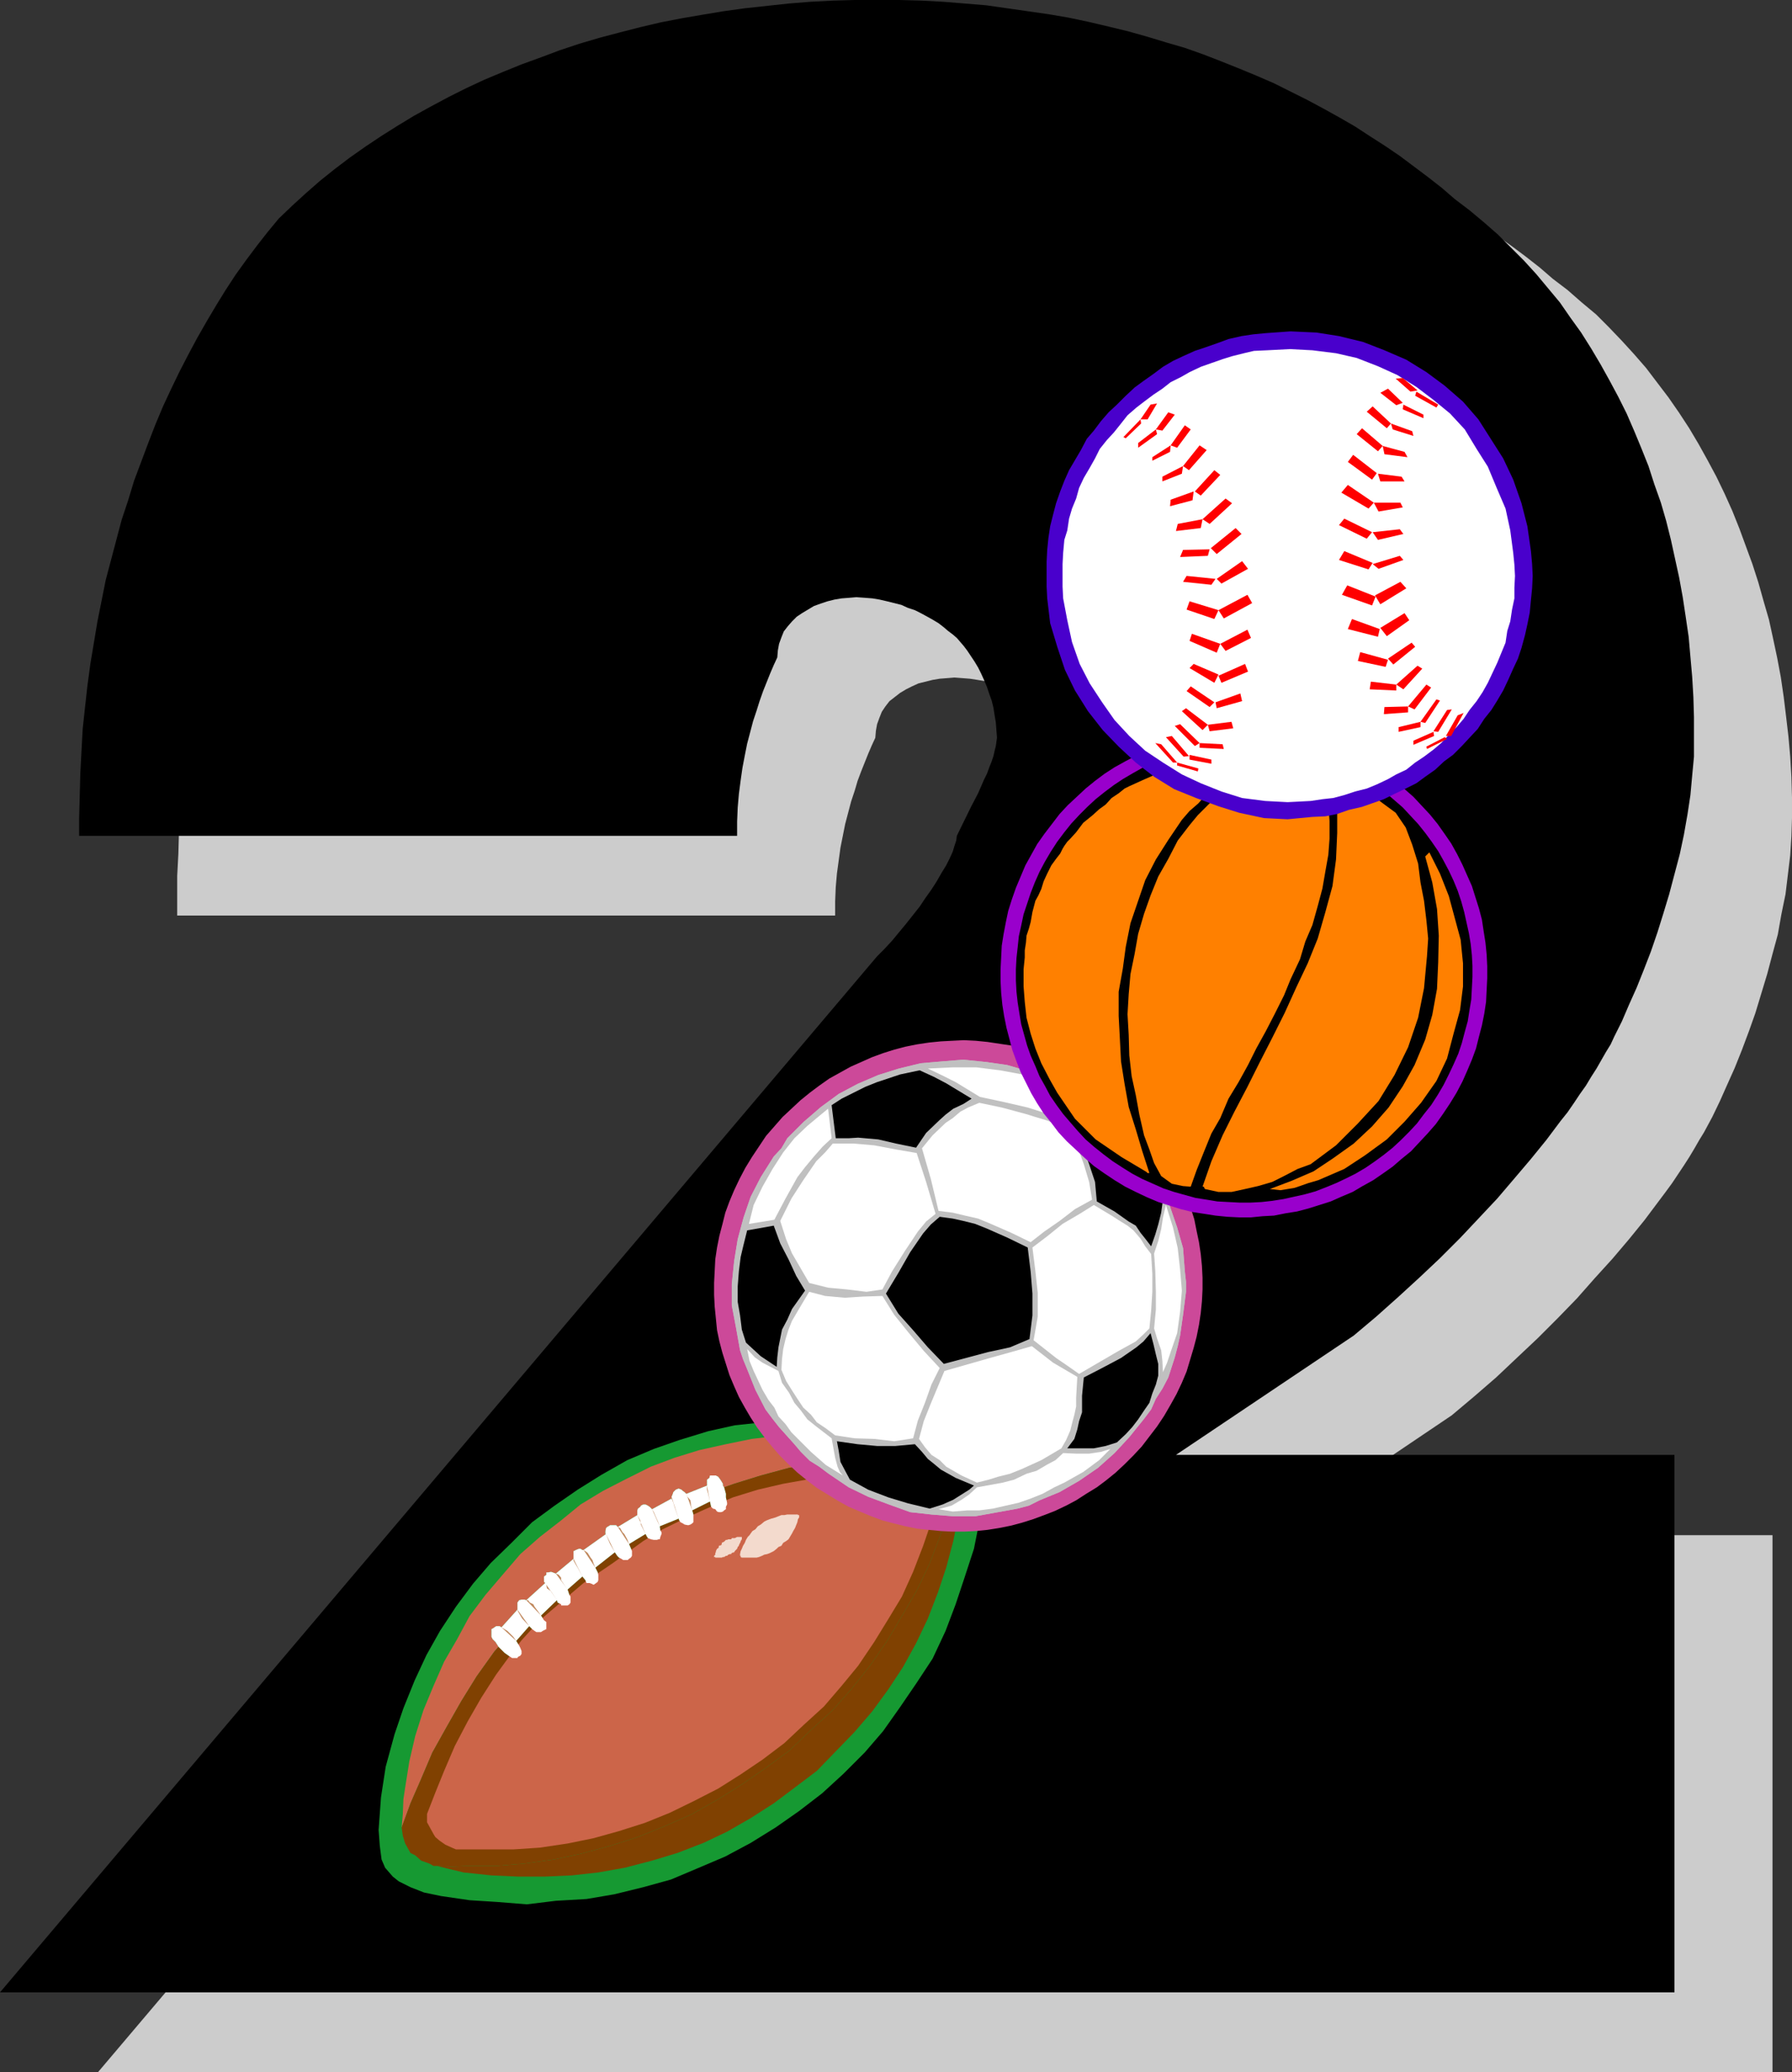 <?xml version="1.0" encoding="UTF-8" standalone="no"?>
<svg
   version="1.0"
   width="129.724mm"
   height="149.968mm"
   id="svg131"
   sodipodi:docname="Sporty 2.wmf"
   xmlns:inkscape="http://www.inkscape.org/namespaces/inkscape"
   xmlns:sodipodi="http://sodipodi.sourceforge.net/DTD/sodipodi-0.dtd"
   xmlns="http://www.w3.org/2000/svg"
   xmlns:svg="http://www.w3.org/2000/svg">
  <rect width="100%" height="100%" fill="#333333" stroke="none"/>
  <sodipodi:namedview
     id="namedview131"
     pagecolor="#ffffff"
     bordercolor="#000000"
     borderopacity="0.25"
     inkscape:showpageshadow="2"
     inkscape:pageopacity="0.0"
     inkscape:pagecheckerboard="0"
     inkscape:deskcolor="#d1d1d1"
     inkscape:document-units="mm" />
  <defs
     id="defs1">
    <pattern
       id="WMFhbasepattern"
       patternUnits="userSpaceOnUse"
       width="6"
       height="6"
       x="0"
       y="0" />
  </defs>
  <path
     style="fill:#cccccc;fill-opacity:1;fill-rule:evenodd;stroke:none"
     d="m 26.826,566.809 239.976,-283.243 1.939,-2.1 2.101,-2.262 3.878,-4.524 3.555,-4.686 1.778,-2.424 1.616,-2.424 1.454,-2.262 1.293,-2.1 1.131,-2.1 0.97,-1.939 0.808,-1.939 0.646,-1.616 0.323,-1.454 0.162,-1.293 4.04,-7.756 1.939,-3.878 1.616,-3.555 0.646,-1.777 0.808,-1.616 0.485,-1.616 0.485,-1.454 0.485,-1.454 0.323,-1.293 0.162,-1.131 0.162,-1.131 -0.162,-2.1 -0.162,-2.1 -0.323,-1.939 -0.485,-2.1 -0.485,-1.939 -0.485,-1.939 -0.808,-1.777 -0.646,-1.939 -0.808,-1.777 -0.808,-1.616 -0.97,-1.616 -0.97,-1.454 -0.97,-1.454 -0.97,-1.293 -0.97,-1.293 -1.131,-0.969 -1.131,-1.131 -1.131,-0.969 -1.293,-0.969 -1.293,-0.969 -1.616,-0.969 -1.454,-0.969 -1.778,-0.808 -1.778,-0.808 -1.778,-0.808 -1.778,-0.646 -2.101,-0.646 -1.939,-0.485 -1.939,-0.323 -2.101,-0.323 -2.101,-0.162 -2.101,-0.162 -1.939,0.162 -2.101,0.162 -1.939,0.323 -1.939,0.485 -1.939,0.485 -1.778,0.808 -1.616,0.808 -1.616,0.969 -1.454,1.131 -1.454,1.131 -1.131,1.454 -0.97,1.454 -0.646,1.616 -0.646,1.777 -0.323,1.777 -0.162,1.939 -0.97,2.1 -0.97,2.262 -0.97,2.424 -0.97,2.424 -0.97,2.585 -0.808,2.747 -0.97,2.908 -0.808,3.07 -0.808,3.07 -0.646,3.232 -0.646,3.232 -0.485,3.555 -0.485,3.555 -0.323,3.716 -0.162,3.878 v 3.878 H 48.48 v -4.847 -5.978 l 0.323,-6.14 0.162,-6.14 0.485,-5.978 0.485,-5.978 0.808,-5.978 0.808,-5.817 0.808,-5.978 1.131,-5.655 1.131,-5.655 1.131,-5.655 1.293,-5.655 1.616,-5.494 1.454,-5.332 1.616,-5.494 1.778,-5.17 1.778,-5.332 1.939,-5.009 2.101,-5.17 2.101,-4.847 2.262,-4.847 2.262,-4.686 2.262,-4.686 2.586,-4.686 2.424,-4.363 2.586,-4.363 2.747,-4.201 2.747,-4.201 2.909,-4.039 2.909,-3.878 2.909,-3.716 3.07,-3.716 3.555,-3.555 3.878,-3.393 3.878,-3.393 4.04,-3.232 4.04,-3.07 4.202,-3.07 4.363,-2.908 4.525,-2.747 4.525,-2.908 4.686,-2.424 4.686,-2.585 4.848,-2.424 5.01,-2.262 5.01,-2.262 5.171,-2.1 5.171,-1.939 5.333,-1.777 5.333,-1.777 5.494,-1.616 5.494,-1.454 5.494,-1.454 5.656,-1.293 5.656,-1.131 5.818,-1.131 5.818,-0.808 5.818,-0.808 5.979,-0.646 5.979,-0.646 5.979,-0.485 6.141,-0.323 5.979,-0.162 h 6.141 6.141 l 5.979,0.162 5.979,0.323 5.818,0.485 5.818,0.485 5.818,0.646 5.656,0.808 5.656,0.969 5.494,0.969 5.494,1.131 5.494,1.131 5.333,1.454 5.171,1.454 5.171,1.454 5.171,1.616 5.01,1.777 5.01,1.777 4.848,1.939 4.686,2.1 4.686,2.1 4.686,2.1 4.525,2.424 4.363,2.262 4.363,2.424 4.363,2.585 4.202,2.585 4.04,2.747 4.04,2.747 3.878,2.747 3.878,2.908 3.717,2.908 3.555,3.07 4.04,3.07 3.878,3.393 3.878,3.232 3.555,3.555 3.555,3.716 3.394,3.716 3.232,3.716 3.07,4.039 3.07,4.039 2.909,4.201 2.747,4.201 2.586,4.363 2.424,4.363 2.424,4.524 2.262,4.686 2.101,4.686 1.939,4.847 1.778,4.847 1.778,4.847 1.616,5.009 1.454,5.17 1.454,5.009 1.131,5.17 1.131,5.332 0.97,5.17 0.808,5.494 0.646,5.332 0.646,5.494 0.485,5.494 0.323,5.494 0.162,5.655 v 5.655 l -0.162,5.009 -0.323,5.17 -0.646,5.332 -0.646,5.332 -1.131,5.494 -0.97,5.494 -1.454,5.332 -1.454,5.494 -1.616,5.332 -1.616,5.332 -1.778,5.009 -1.939,5.17 -1.939,4.847 -2.101,4.686 -1.939,4.363 -2.101,4.363 -1.131,2.1 -1.131,2.1 -1.293,2.1 -1.293,2.262 -1.454,2.424 -1.454,2.262 -1.616,2.424 -1.616,2.424 -1.778,2.424 -1.939,2.585 -3.878,5.17 -4.202,5.17 -4.525,5.332 -4.848,5.332 -4.848,5.494 -5.333,5.494 -5.333,5.332 -5.656,5.332 -5.818,5.494 -5.979,5.17 -6.141,5.17 -48.642,32.8 h 136.39 v 146.873 z"
     id="path1" />
  <path
     style="fill:#000000;fill-opacity:1;fill-rule:evenodd;stroke:none"
     d="m 0,544.996 239.976,-283.404 1.939,-1.939 2.101,-2.262 3.878,-4.686 3.717,-4.686 1.616,-2.424 1.616,-2.262 1.454,-2.262 1.293,-2.262 1.293,-2.1 0.97,-1.939 0.808,-1.777 0.485,-1.616 0.485,-1.454 0.162,-1.293 3.878,-7.917 1.939,-3.716 1.616,-3.716 0.808,-1.616 0.646,-1.777 0.646,-1.616 0.485,-1.454 0.323,-1.454 0.323,-1.293 0.162,-1.131 0.162,-1.131 -0.162,-2.1 -0.162,-2.1 -0.323,-1.939 -0.323,-2.1 -0.485,-1.939 -0.646,-1.777 -0.646,-1.939 -0.808,-1.939 -0.808,-1.777 -0.808,-1.616 -0.97,-1.616 -0.97,-1.454 -0.97,-1.454 -0.97,-1.293 -0.97,-1.131 -0.97,-1.131 -1.131,-0.969 -1.293,-0.969 -1.131,-0.969 -1.454,-1.131 -1.616,-0.969 -1.454,-0.808 -1.778,-0.969 -1.616,-0.808 -1.939,-0.646 -1.778,-0.808 -1.939,-0.485 -1.939,-0.485 -2.101,-0.485 -1.939,-0.323 -2.101,-0.162 -2.262,-0.162 -1.939,0.162 -2.101,0.162 -1.939,0.323 -1.939,0.485 -1.939,0.646 -1.778,0.646 -1.616,0.969 -1.616,0.969 -1.454,0.969 -1.293,1.293 -1.131,1.293 -1.131,1.454 -0.646,1.616 -0.646,1.777 -0.323,1.777 -0.162,1.939 -0.97,2.1 -0.97,2.262 -0.97,2.424 -0.97,2.424 -0.97,2.747 -0.808,2.585 -0.97,2.908 -0.808,3.07 -0.808,3.07 -0.646,3.232 -0.646,3.393 -0.485,3.393 -0.485,3.716 -0.323,3.716 -0.162,3.878 v 3.878 H 21.654 v -4.847 l 0.162,-6.14 0.162,-6.14 0.323,-6.14 0.323,-5.978 0.646,-5.978 0.646,-5.817 0.808,-5.978 0.97,-5.817 0.97,-5.817 1.131,-5.655 1.131,-5.655 1.454,-5.494 1.454,-5.494 1.454,-5.494 1.778,-5.332 1.616,-5.332 1.939,-5.17 1.939,-5.17 1.939,-5.009 2.101,-5.009 2.262,-4.847 2.262,-4.686 2.424,-4.686 2.424,-4.524 2.586,-4.524 2.586,-4.363 2.586,-4.201 2.747,-4.201 2.909,-4.039 2.909,-3.878 2.909,-3.716 3.07,-3.716 3.717,-3.555 3.717,-3.393 3.878,-3.393 4.04,-3.232 4.04,-3.07 4.363,-3.07 4.363,-2.908 4.363,-2.747 4.525,-2.747 4.686,-2.585 4.848,-2.585 4.848,-2.424 4.848,-2.262 5.01,-2.1 5.171,-2.1 5.333,-1.939 5.171,-1.939 5.333,-1.777 5.494,-1.616 5.494,-1.454 5.656,-1.454 5.494,-1.293 5.818,-1.131 5.656,-0.969 5.818,-0.969 5.818,-0.808 5.979,-0.646 5.979,-0.646 5.979,-0.485 6.141,-0.323 L 233.835,0 h 6.141 6.141 l 5.979,0.162 5.979,0.323 5.979,0.485 5.818,0.485 5.656,0.808 5.656,0.808 5.656,0.808 5.656,0.969 5.333,1.131 5.494,1.293 5.333,1.293 5.171,1.454 5.333,1.616 5.01,1.454 5.01,1.777 5.01,1.939 4.848,1.939 4.686,1.939 4.848,2.1 4.525,2.262 4.525,2.262 4.525,2.424 4.363,2.424 4.202,2.424 4.202,2.747 4.04,2.585 4.04,2.747 3.878,2.908 3.878,2.908 3.717,2.908 3.555,3.07 4.04,3.07 3.878,3.232 3.878,3.393 3.555,3.555 3.555,3.555 3.394,3.716 3.232,3.878 3.232,3.878 2.909,4.201 2.909,4.039 2.747,4.363 2.586,4.363 2.424,4.363 2.424,4.524 2.262,4.524 2.101,4.847 1.939,4.686 1.939,4.847 1.616,5.009 1.778,5.009 1.454,5.009 1.293,5.17 1.131,5.17 1.131,5.17 0.97,5.332 0.808,5.332 0.808,5.494 0.485,5.494 0.485,5.494 0.323,5.494 0.162,5.494 v 5.655 5.17 l -0.485,5.17 -0.485,5.332 -0.808,5.332 -0.97,5.494 -1.131,5.332 -1.454,5.494 -1.454,5.494 -1.616,5.332 -1.616,5.17 -1.778,5.17 -1.939,5.009 -1.939,4.847 -2.101,4.686 -1.939,4.524 -2.101,4.201 -0.97,2.1 -1.293,2.1 -1.293,2.262 -1.293,2.262 -1.454,2.262 -1.454,2.424 -1.616,2.262 -1.616,2.424 -1.778,2.585 -1.939,2.424 -3.878,5.17 -4.202,5.17 -4.525,5.332 -4.686,5.494 -5.01,5.332 -5.171,5.494 -5.494,5.494 -5.656,5.332 -5.818,5.332 -5.979,5.332 -6.141,5.17 -48.642,32.638 h 136.39 v 147.034 z"
     id="path2" />
  <path
     style="fill:#169932;fill-opacity:1;fill-rule:evenodd;stroke:none"
     d="m 112.312,516.235 3.717,1.454 4.686,0.969 7.757,1.131 7.595,0.485 8.08,0.646 7.918,-0.969 8.403,-0.485 7.595,-1.293 7.918,-1.939 7.595,-2.1 7.272,-3.07 7.595,-3.232 6.949,-3.716 6.787,-4.201 6.464,-4.524 6.302,-4.847 5.818,-5.332 5.818,-5.817 5.01,-5.817 4.686,-6.625 4.525,-6.625 4.363,-6.625 3.555,-7.594 2.747,-7.271 2.424,-7.271 2.586,-7.917 1.616,-8.079 0.646,-3.716 0.485,-5.009 -0.485,-4.039 -0.646,-2.1 -2.262,-4.039 -4.363,-3.232 -6.302,-1.131 -4.04,-1.293 -3.555,-0.808 -7.757,-1.131 -7.595,-0.969 h -7.918 l -7.757,0.162 -7.918,0.808 -7.595,0.808 -7.272,1.616 -7.918,2.424 -6.949,2.424 -7.272,3.07 -7.11,4.039 -6.464,4.039 -6.302,4.363 -6.141,4.524 -5.656,5.655 -5.656,5.494 -4.848,5.655 -4.686,6.301 -4.363,6.625 -3.717,6.625 -3.232,6.948 -3.07,7.594 -2.424,7.109 -2.424,8.887 -1.293,8.402 -0.646,8.887 0.323,4.363 0.485,3.716 0.97,2.262 2.101,2.424 1.616,1.293 z"
     id="path3" />
  <path
     style="fill:#804101;fill-opacity:1;fill-rule:evenodd;stroke:none"
     d="m 119.584,510.419 3.878,0.969 3.394,0.808 7.595,0.808 7.272,0.323 h 7.434 l 7.272,-0.323 7.272,-0.808 7.272,-1.293 7.434,-1.939 6.949,-2.1 7.11,-2.747 6.464,-3.07 6.464,-3.716 6.302,-4.039 5.818,-4.363 5.979,-4.524 5.171,-5.332 5.171,-5.332 4.848,-5.655 4.363,-5.978 4.04,-6.14 3.555,-6.463 3.232,-6.786 2.747,-7.109 2.262,-6.786 1.939,-7.271 1.454,-7.271 0.162,-2.1 0.323,-1.939 v -1.616 -1.777 l -0.485,-0.969 -0.323,-0.808 -2.101,7.756 -2.747,7.594 -2.747,7.271 -3.555,7.433 -4.04,6.948 -4.04,6.786 -4.686,6.786 -5.01,6.301 -5.171,5.817 -5.979,5.494 -5.979,5.655 -6.141,4.524 -6.787,4.686 -6.464,4.039 -7.11,4.039 -7.272,3.232 -7.595,3.07 -7.595,2.424 -7.757,2.1 -7.595,1.616 -8.08,1.131 -7.918,0.646 h -7.918 l -4.04,0.162 z"
     id="path4" />
  <path
     style="fill:#cc6549;fill-opacity:1;fill-rule:evenodd;stroke:none"
     d="m 109.888,499.916 2.424,-6.625 2.747,-6.301 3.232,-7.594 3.878,-6.948 4.04,-7.109 4.202,-6.786 4.848,-6.786 1.131,-1.293 -0.808,-1.293 -0.808,-0.808 -0.323,-0.646 v -0.808 -0.485 -0.808 l 0.323,-0.162 0.485,-0.323 0.485,-0.323 h 0.97 l 0.485,0.323 4.363,-4.847 v -0.808 -0.646 -0.485 l 0.485,-0.646 0.646,-0.162 h 0.808 l 0.485,0.162 5.171,-4.686 -0.323,-0.323 v -1.454 l 0.646,-0.485 v -0.646 h 0.485 l 0.808,-0.162 0.485,0.162 0.808,0.323 4.848,-4.039 v -1.616 -0.485 l 0.646,-0.323 0.808,-0.323 h 0.485 l 0.485,0.323 h 0.323 l 6.141,-4.363 h -0.162 v -0.808 l 0.162,-0.808 0.323,-0.323 0.323,-0.162 0.485,-0.323 h 0.808 0.808 l 0.323,0.323 0.162,0.162 5.333,-3.232 v -1.293 l 0.162,-0.485 0.646,-0.485 0.162,-0.323 0.646,-0.323 h 0.646 l 0.646,0.323 0.485,0.323 0.646,0.646 5.333,-2.908 v -0.485 l 0.323,-0.808 0.162,-0.485 0.646,-0.646 0.808,-0.323 0.808,0.323 0.323,0.323 0.485,0.323 0.485,0.485 5.656,-2.262 v -1.616 l 0.646,-0.485 0.162,-0.646 h 0.323 1.293 l 0.646,0.323 0.485,0.646 0.323,0.485 0.485,0.808 v 0.485 l 0.323,0.485 2.747,-0.969 7.272,-2.262 7.757,-2.1 7.918,-1.293 8.08,-1.131 8.08,-0.485 8.242,-0.323 7.757,0.485 -0.162,-0.485 -0.646,-0.646 -6.787,-1.777 -6.949,-1.616 -6.787,-0.808 -7.272,-0.808 h -7.11 l -7.595,0.162 -6.949,0.808 -7.11,1.454 -7.272,1.616 -6.787,2.1 -6.464,2.424 -6.787,3.393 -6.302,3.232 -6.141,3.716 -5.333,4.363 -5.818,4.524 -5.333,4.686 -4.848,5.655 -4.686,5.494 -4.363,5.817 -3.394,6.301 -3.555,6.14 -2.909,6.625 -2.747,6.625 -2.262,7.109 -1.616,6.948 -1.131,7.109 -0.485,3.232 -0.162,4.039 z"
     id="path5" />
  <path
     style="fill:#804101;fill-opacity:1;fill-rule:evenodd;stroke:none"
     d="m 119.584,510.419 4.04,0.162 4.04,-0.162 h 7.918 l 7.918,-0.646 8.08,-1.131 7.595,-1.616 7.757,-2.1 7.595,-2.424 7.595,-3.07 7.272,-3.232 7.11,-4.039 6.464,-4.039 6.787,-4.686 6.141,-4.524 5.979,-5.655 5.979,-5.494 5.171,-5.817 5.01,-6.301 4.686,-6.786 4.04,-6.786 4.04,-6.948 3.555,-7.433 2.747,-7.271 2.747,-7.594 2.101,-7.756 v -1.131 l -0.162,-1.293 -0.323,-1.454 -0.808,-0.808 -1.454,-0.808 -1.616,-0.485 -1.616,-0.323 -7.757,-0.485 -8.242,0.323 -8.08,0.485 -8.08,1.131 -7.918,1.293 -7.757,2.1 -7.272,2.262 -2.747,0.969 0.485,1.777 v 0.969 l 0.323,1.454 v 0.485 l -0.323,0.646 v 0.646 l -0.485,0.323 -0.323,0.323 -0.485,0.162 h -0.646 l -0.485,-0.162 -0.485,-0.646 -0.646,-0.162 -0.485,-0.485 -0.323,-1.454 -4.848,2.424 0.323,1.131 v 1.131 0.485 0.485 l -0.323,0.323 -0.485,0.323 -0.485,0.162 h -0.323 l -0.808,-0.162 -0.485,-0.323 -0.646,-0.323 -0.323,-0.485 -0.162,-0.485 -5.171,2.1 0.162,1.131 0.323,0.485 v 0.485 l -0.323,0.808 -0.162,0.646 h -0.323 l -0.485,0.162 h -0.808 l -0.808,-0.162 -0.808,-0.323 -0.323,-0.485 -0.323,-0.646 -4.525,2.747 0.485,1.131 0.323,0.808 v 0.485 0.808 l -0.323,0.485 -0.485,0.323 -0.323,0.323 h -0.485 -0.808 l -0.485,-0.323 -0.646,-0.323 -0.485,-0.485 -0.646,-0.969 -5.333,4.201 0.646,1.293 0.162,0.646 v 1.454 l -0.162,0.485 -0.646,0.485 -0.485,0.323 -0.646,-0.323 -0.485,-0.162 h -0.808 l -0.323,-0.808 -0.808,-0.969 -4.04,3.555 0.485,1.454 0.323,0.485 v 1.616 l -0.323,0.485 -0.485,0.323 h -1.778 v -0.323 l -0.97,-0.485 -0.162,-0.646 -4.363,4.201 0.808,1.293 0.646,0.485 v 0.808 0.646 0.485 l -0.646,0.323 -0.323,0.162 -0.485,0.323 h -0.485 -0.808 l -0.485,-0.323 -0.646,-0.485 -0.808,-0.808 -3.555,4.039 0.808,1.293 0.323,0.646 0.323,0.808 v 0.808 l -0.323,0.485 -0.646,0.323 -0.162,0.323 h -1.454 l -0.485,-0.323 -0.485,-0.323 -1.131,-0.808 -1.616,-1.616 -1.131,1.293 -4.848,6.786 -4.202,6.786 -4.04,7.109 -3.878,6.948 -3.232,7.594 -2.747,6.301 -2.424,6.625 0.323,2.262 0.646,2.1 0.808,1.454 0.646,1.131 1.293,0.646 1.616,1.454 2.262,0.808 1.131,0.646 z"
     id="path6" />
  <path
     style="fill:#cc6549;fill-opacity:1;fill-rule:evenodd;stroke:none"
     d="m 125.886,505.895 h 3.717 3.878 6.949 l 7.272,-0.485 7.595,-1.131 7.11,-1.454 6.949,-1.939 7.11,-2.262 6.787,-2.747 6.626,-3.232 6.626,-3.393 6.141,-3.878 5.979,-4.039 5.979,-4.524 5.333,-5.009 5.494,-5.009 4.848,-5.655 4.525,-5.494 4.363,-6.463 3.878,-6.301 3.717,-6.14 3.07,-6.786 2.747,-7.109 2.262,-6.625 1.939,-7.433 v -0.646 -1.454 l -0.485,-1.131 -0.485,-0.808 -1.454,-0.808 -1.293,-0.485 -1.616,-0.323 -7.434,-0.485 -7.272,0.162 -7.595,0.646 -7.595,1.131 -7.272,1.293 -6.949,1.616 -6.787,2.1 -7.595,3.232 -5.656,2.585 -5.979,2.908 -5.333,3.232 -8.242,5.978 -8.08,5.494 -6.464,5.494 -5.494,4.686 -5.01,5.494 -2.586,3.393 -4.363,5.978 -4.04,6.301 -3.717,6.463 -3.555,6.786 -2.909,6.786 -2.424,5.978 -2.262,5.817 v 2.262 l 0.97,1.777 0.808,1.454 0.485,0.808 1.131,0.969 1.616,1.131 1.778,0.808 1.131,0.485 z"
     id="path7" />
  <path
     style="fill:#f3dacd;fill-opacity:1;fill-rule:evenodd;stroke:none"
     d="m 203.454,426.076 h 0.323 0.646 0.646 0.808 1.131 l 0.646,-0.162 0.808,-0.323 0.646,-0.323 0.808,-0.162 0.808,-0.323 0.97,-0.485 0.808,-0.646 0.485,-0.485 0.808,-0.323 0.485,-0.808 0.808,-0.485 0.646,-0.485 0.485,-0.808 0.485,-0.808 0.323,-0.646 0.485,-0.808 0.323,-0.808 0.323,-0.808 0.162,-0.808 0.323,-0.485 v -0.323 -0.323 h -0.323 v -0.162 h -0.162 -0.808 -1.131 -0.808 l -0.808,0.162 h -0.808 l -0.808,0.323 -0.808,0.323 -1.131,0.323 -0.485,0.162 -0.808,0.323 -0.646,0.323 -0.97,0.808 -0.808,0.485 -0.646,0.808 -0.808,0.485 -0.485,0.646 -0.323,0.485 -0.485,0.485 -0.485,0.808 -0.323,0.808 -0.485,0.808 -0.323,0.808 -0.323,0.646 -0.162,0.808 v 0.162 0.323 h 0.162 v 0.323 l 0.323,0.162 h 0.323 z"
     id="path8" />
  <path
     style="fill:#ffffff;fill-opacity:1;fill-rule:evenodd;stroke:none"
     d="m 198.121,406.848 -0.323,-0.485 v -0.485 l -0.485,-0.808 -0.323,-0.485 -0.485,-0.646 -0.646,-0.323 h -1.293 -0.323 l -0.162,0.646 -0.646,0.485 v 1.616 l -5.656,2.262 -0.485,-0.485 -0.485,-0.323 -0.323,-0.323 -0.808,-0.323 -0.808,0.323 -0.646,0.646 -0.162,0.485 -0.323,0.808 v 0.485 l -5.333,2.908 -0.646,-0.646 -0.485,-0.323 -0.646,-0.323 h -0.646 l -0.646,0.323 -0.162,0.323 -0.646,0.485 -0.162,0.485 v 1.293 l -5.333,3.232 -0.162,-0.162 -0.323,-0.323 h -0.808 -0.808 l -0.485,0.323 -0.323,0.162 -0.323,0.323 -0.162,0.808 v 0.808 h 0.162 l -6.141,4.363 h -0.323 l -0.485,-0.323 h -0.485 l -0.808,0.323 -0.646,0.323 v 0.485 1.616 l -4.848,4.039 -0.808,-0.323 -0.485,-0.162 -0.808,0.162 h -0.485 v 0.646 l -0.646,0.485 v 1.454 l 0.323,0.323 -5.171,4.686 -0.485,-0.162 h -0.808 l -0.646,0.162 -0.485,0.646 v 0.485 0.646 0.808 l -4.363,4.847 -0.485,-0.323 h -0.97 l -0.485,0.323 -0.485,0.323 -0.323,0.162 v 0.808 0.485 0.808 l 0.323,0.646 0.808,0.808 0.808,1.293 1.616,1.616 1.131,0.808 0.485,0.323 0.485,0.323 h 1.454 l 0.162,-0.323 0.646,-0.323 0.323,-0.485 v -0.808 l -0.323,-0.808 -0.323,-0.646 -0.808,-1.293 3.555,-4.039 0.808,0.808 0.646,0.485 0.485,0.323 h 0.808 0.485 l 0.485,-0.323 0.323,-0.162 0.646,-0.323 v -0.485 -0.646 -0.808 l -0.646,-0.485 -0.808,-1.293 4.363,-4.201 0.162,0.646 0.97,0.485 v 0.323 h 1.778 l 0.485,-0.323 0.323,-0.485 v -1.616 l -0.323,-0.485 -0.485,-1.454 4.04,-3.555 0.808,0.969 0.323,0.808 h 0.808 l 0.485,0.162 0.646,0.323 0.485,-0.323 0.646,-0.485 0.162,-0.485 v -1.454 l -0.162,-0.646 -0.646,-1.293 5.333,-4.201 0.646,0.969 0.485,0.485 0.646,0.323 0.485,0.323 h 0.808 0.485 l 0.323,-0.323 0.485,-0.323 0.323,-0.485 v -0.808 -0.485 l -0.323,-0.808 -0.485,-1.131 4.525,-2.747 0.323,0.646 0.323,0.485 0.808,0.323 0.808,0.162 h 0.808 l 0.485,-0.162 h 0.323 l 0.162,-0.646 0.323,-0.808 v -0.485 l -0.323,-0.485 -0.162,-1.131 5.171,-2.1 0.162,0.485 0.323,0.485 0.646,0.323 0.485,0.323 0.808,0.162 h 0.323 l 0.485,-0.162 0.485,-0.323 0.323,-0.323 v -0.485 -0.485 -1.131 l -0.323,-1.131 4.848,-2.424 0.323,1.454 0.485,0.485 0.646,0.162 0.485,0.646 0.485,0.162 h 0.646 l 0.485,-0.162 0.323,-0.323 0.485,-0.323 v -0.646 l 0.323,-0.646 v -0.485 l -0.323,-1.454 v -0.969 z"
     id="path9" />
  <path
     style="fill:#c0885d;fill-opacity:1;fill-rule:evenodd;stroke:none"
     d="m 194.243,410.726 -0.485,-2.1 -0.323,-1.131 v -1.131 z"
     id="path10" />
  <path
     style="fill:#c0885d;fill-opacity:1;fill-rule:evenodd;stroke:none"
     d="m 176.629,419.613 -1.293,-2.585 -0.162,-1.131 -0.808,-1.454 z"
     id="path11" />
  <path
     style="fill:#c0885d;fill-opacity:1;fill-rule:evenodd;stroke:none"
     d="m 159.337,431.246 -1.293,-2.424 -0.485,-0.808 -0.646,-1.131 v -0.485 z"
     id="path12" />
  <path
     style="fill:#c0885d;fill-opacity:1;fill-rule:evenodd;stroke:none"
     d="m 144.793,444.819 -1.939,-2.1 -0.485,-0.808 -0.646,-1.131 -0.162,-0.485 z"
     id="path13" />
  <path
     style="fill:#c0885d;fill-opacity:1;fill-rule:evenodd;stroke:none"
     d="m 148.025,441.91 -0.808,-1.131 -0.97,-1.293 -0.323,-0.646 -0.97,-0.485 -0.485,-0.646 h -0.485 z"
     id="path14" />
  <path
     style="fill:#c0885d;fill-opacity:1;fill-rule:evenodd;stroke:none"
     d="m 162.893,428.823 -0.485,-1.131 -0.323,-0.969 -0.485,-0.646 -0.808,-1.293 -0.646,-0.485 -0.485,-0.323 z"
     id="path15" />
  <path
     style="fill:#c0885d;fill-opacity:1;fill-rule:evenodd;stroke:none"
     d="m 180.507,417.512 -0.485,-1.293 -0.646,-1.454 -0.485,-1.131 -0.485,-0.808 z"
     id="path16" />
  <path
     style="fill:#c0885d;fill-opacity:1;fill-rule:evenodd;stroke:none"
     d="m 187.779,408.626 0.323,0.808 0.808,0.969 0.162,1.454 0.323,1.293 z"
     id="path17" />
  <path
     style="fill:#c0885d;fill-opacity:1;fill-rule:evenodd;stroke:none"
     d="m 185.678,415.412 -1.131,-3.232 -0.323,-1.131 -0.485,-1.131 v -0.485 z"
     id="path18" />
  <path
     style="fill:#c0885d;fill-opacity:1;fill-rule:evenodd;stroke:none"
     d="m 169.033,417.674 0.646,0.323 0.646,1.131 0.485,0.485 0.808,1.454 0.485,1.293 z"
     id="path19" />
  <path
     style="fill:#c0885d;fill-opacity:1;fill-rule:evenodd;stroke:none"
     d="m 152.065,430.439 0.808,0.323 0.646,0.808 v 0.646 l 0.97,1.454 0.808,1.131 z"
     id="path20" />
  <path
     style="fill:#c0885d;fill-opacity:1;fill-rule:evenodd;stroke:none"
     d="m 152.389,437.709 -1.616,-2.424 -1.131,-0.808 -0.162,-0.969 -0.323,-0.485 z"
     id="path21" />
  <path
     style="fill:#c0885d;fill-opacity:1;fill-rule:evenodd;stroke:none"
     d="m 137.198,445.142 0.808,0.485 0.808,0.485 1.616,1.616 0.808,1.131 z"
     id="path22" />
  <path
     style="fill:#c0885d;fill-opacity:1;fill-rule:evenodd;stroke:none"
     d="m 168.225,424.622 -1.293,-2.262 -0.485,-1.131 -0.646,-1.616 z"
     id="path23" />
  <path
     style="fill:#f3dacd;fill-opacity:1;fill-rule:evenodd;stroke:none"
     d="m 195.859,426.076 h 0.323 0.323 0.162 0.646 0.162 l 0.323,-0.162 h 0.323 l 0.485,-0.323 h 0.323 l 0.323,-0.323 0.485,-0.162 h 0.323 l 0.162,-0.323 0.646,-0.162 0.162,-0.323 0.323,-0.323 0.323,-0.323 0.162,-0.485 0.323,-0.323 v -0.162 l 0.323,-0.646 0.162,-0.323 v -0.162 l 0.323,-0.485 v -0.323 -0.323 h -0.323 -0.162 -0.646 -0.162 l -0.646,0.323 h -0.162 -0.646 l -0.162,0.323 h -0.646 -0.162 l -0.323,0.162 h -0.323 l -0.485,0.485 -0.646,0.323 v 0.323 l -0.162,0.323 -0.646,0.162 v 0.323 l -0.162,0.323 -0.323,0.162 -0.323,0.646 v 0.323 l -0.162,0.162 v 0.485 l -0.323,0.323 v 0.323 h 0.323 v 0.162 z"
     id="path24" />
  <path
     style="fill:#cc4999;fill-opacity:1;fill-rule:evenodd;stroke:none"
     d="m 316.574,390.206 -2.101,2.747 -2.101,2.747 -2.262,2.424 -2.424,2.424 -2.424,2.262 -2.586,2.1 -2.586,1.939 -2.909,1.777 -2.747,1.777 -2.747,1.454 -3.07,1.454 -2.909,1.131 -3.07,1.131 -3.07,0.969 -3.07,0.808 -3.232,0.646 -3.07,0.485 -3.232,0.323 -3.232,0.162 h -3.232 l -3.07,-0.162 -3.394,-0.323 -3.07,-0.323 -3.232,-0.646 -3.232,-0.808 -3.07,-0.808 -3.07,-1.131 -3.07,-1.293 -3.07,-1.293 -2.909,-1.616 -2.909,-1.777 -2.909,-1.777 -2.747,-2.1 -2.586,-2.1 -2.424,-2.262 -2.424,-2.424 -2.101,-2.424 -2.101,-2.585 -1.939,-2.585 -1.778,-2.747 -1.616,-2.747 -1.616,-2.908 -1.293,-2.908 -1.293,-3.07 -0.97,-3.07 -0.97,-3.07 -0.808,-3.07 -0.646,-3.07 -0.323,-3.232 -0.323,-3.232 -0.162,-3.232 v -3.232 l 0.162,-3.232 0.162,-3.232 0.485,-3.232 0.646,-3.232 0.808,-3.07 0.808,-3.232 1.131,-3.07 1.293,-3.07 1.454,-3.07 1.616,-3.07 1.778,-2.908 1.939,-2.908 1.939,-2.908 2.262,-2.585 2.262,-2.585 2.424,-2.262 2.424,-2.262 2.586,-2.1 2.586,-1.939 2.747,-1.939 2.909,-1.616 2.909,-1.616 2.909,-1.293 2.909,-1.293 3.07,-1.131 3.07,-0.969 3.07,-0.808 3.232,-0.646 3.232,-0.485 3.232,-0.323 3.07,-0.162 3.232,-0.162 3.232,0.162 3.232,0.323 3.232,0.485 3.232,0.485 3.07,0.808 3.232,0.808 3.07,1.131 3.07,1.293 3.07,1.293 2.909,1.616 2.909,1.616 2.909,1.939 2.747,2.1 2.586,2.1 2.424,2.262 2.424,2.424 2.101,2.424 2.101,2.585 1.939,2.747 1.778,2.585 1.616,2.908 1.454,2.908 1.454,2.908 1.131,2.908 1.131,3.07 0.97,3.07 0.646,3.232 0.646,3.07 0.485,3.232 0.323,3.232 0.162,3.232 v 3.232 l -0.162,3.232 -0.323,3.232 -0.485,3.232 -0.646,3.232 -0.808,3.07 -0.97,3.232 -0.97,3.232 -1.293,3.07 -1.454,3.07 -1.616,2.908 -1.778,3.07 z"
     id="path25" />
  <path
     style="fill:#c0c0c0;fill-opacity:1;fill-rule:evenodd;stroke:none"
     d="m 313.019,388.106 -4.04,5.009 -4.04,4.363 -4.525,4.039 -5.171,3.555 -5.333,3.07 -5.494,2.262 -2.909,1.454 -3.07,0.808 -5.333,0.969 -6.302,1.131 h -2.909 -3.07 l -5.979,-0.485 -5.818,-0.646 -5.818,-2.1 -5.656,-2.1 -5.333,-2.585 -5.494,-3.716 -2.586,-1.939 -2.586,-1.616 -2.424,-2.424 -1.778,-2.1 -4.202,-4.686 -1.778,-2.262 -1.939,-2.585 -2.747,-5.332 -2.262,-5.655 -1.131,-2.747 -0.808,-2.424 -1.131,-6.301 -1.131,-5.978 v -5.817 l 0.646,-6.301 0.97,-5.978 1.616,-5.978 1.939,-5.655 2.747,-5.332 3.555,-5.655 2.101,-2.262 1.616,-2.747 2.101,-2.1 2.424,-2.424 2.262,-1.939 2.424,-2.1 4.848,-3.555 5.171,-2.747 5.656,-2.424 5.656,-1.777 5.979,-1.454 5.656,-0.485 5.979,-0.485 6.302,0.646 5.656,0.808 6.141,1.777 2.747,0.808 2.909,1.293 2.586,1.131 2.909,1.616 2.586,1.293 2.747,1.939 5.171,4.039 4.363,4.363 4.04,4.524 3.232,5.332 3.07,5.17 2.101,5.494 1.939,5.655 1.616,5.655 0.485,6.301 0.323,2.908 v 2.747 l -0.808,6.301 -0.808,5.655 -0.646,2.908 -0.808,3.07 -1.778,5.494 -1.616,3.07 -1.778,2.747 -1.293,2.908 z"
     id="path26" />
  <path
     style="fill:#ffffff;fill-opacity:1;fill-rule:evenodd;stroke:none"
     d="m 318.998,329.615 -0.808,3.393 -0.485,3.232 -0.808,3.232 -1.131,3.393 0.323,4.847 0.162,5.655 v 4.847 l -0.485,5.17 0.808,2.747 1.131,3.232 0.323,2.908 0.162,3.07 1.131,-2.585 0.97,-2.908 1.778,-5.17 0.808,-5.817 0.485,-5.817 -0.485,-5.817 -0.646,-5.817 -1.293,-5.655 z"
     id="path27" />
  <path
     style="fill:#ffffff;fill-opacity:1;fill-rule:evenodd;stroke:none"
     d="m 282.476,341.249 4.04,-3.07 4.202,-3.393 4.686,-2.747 3.878,-2.424 4.848,2.908 2.262,1.454 2.101,1.293 1.616,1.293 1.939,2.262 1.293,2.1 1.616,2.1 0.323,5.494 v 4.847 l -0.323,5.17 -0.485,4.847 -1.616,1.616 -2.101,1.939 -4.686,2.585 -10.827,6.301 -3.232,-2.262 -3.07,-2.1 -6.141,-4.847 1.131,-6.463 v -6.463 l -0.646,-5.978 z"
     id="path28" />
  <path
     style="fill:#ffffff;fill-opacity:1;fill-rule:evenodd;stroke:none"
     d="m 282.315,368.232 5.818,4.524 6.626,3.878 -0.323,5.655 v 2.424 l -0.485,2.262 -0.646,2.424 -0.485,1.939 -1.131,2.585 -1.293,2.262 -5.494,3.232 -5.333,2.424 -3.232,1.293 -3.232,0.808 -2.586,0.808 -3.232,0.808 -4.202,-1.939 -4.202,-2.424 -1.778,-1.777 -2.262,-1.454 -1.778,-2.1 -1.616,-2.262 1.293,-4.847 1.939,-4.847 3.717,-8.887 12.443,-3.555 5.818,-1.616 z"
     id="path29" />
  <path
     style="fill:#ffffff;fill-opacity:1;fill-rule:evenodd;stroke:none"
     d="m 290.88,397.477 -2.101,1.939 -2.424,1.293 -2.747,1.616 -2.747,0.808 -3.394,1.616 -3.07,0.808 -7.11,1.293 -2.101,1.939 -2.101,1.454 -2.747,1.616 -3.555,0.969 3.878,0.646 4.04,-0.323 h 3.232 l 3.717,-0.485 7.11,-1.616 3.232,-1.131 3.232,-1.293 3.232,-1.777 2.747,-1.293 5.171,-2.908 4.363,-3.232 3.07,-3.07 -2.586,0.808 -3.232,0.485 h -3.555 z"
     id="path30" />
  <path
     style="fill:#ffffff;fill-opacity:1;fill-rule:evenodd;stroke:none"
     d="m 241.43,354.498 3.232,5.17 4.04,5.009 4.04,4.847 4.363,4.686 -2.262,4.524 -1.778,5.009 -1.939,4.847 -1.293,4.847 -5.171,0.808 -5.494,-0.646 -5.333,-0.162 -5.333,-0.808 -2.586,-1.939 -2.424,-1.616 -1.616,-2.1 -2.101,-1.939 -1.616,-2.424 -1.454,-2.262 -1.616,-2.585 -1.293,-3.07 0.162,-2.908 0.323,-2.747 0.646,-2.747 0.808,-2.585 0.97,-2.424 1.616,-2.747 3.07,-5.17 4.363,1.131 5.333,0.485 5.171,-0.323 z"
     id="path31" />
  <path
     style="fill:#ffffff;fill-opacity:1;fill-rule:evenodd;stroke:none"
     d="m 212.989,375.018 0.97,3.232 1.939,2.747 1.454,2.747 1.778,2.1 1.778,2.424 2.424,1.939 2.101,1.616 2.101,1.616 0.97,5.332 0.646,2.424 0.646,1.454 0.808,0.969 -4.686,-2.908 -4.04,-3.555 -1.616,-1.616 -1.939,-1.939 -1.778,-1.777 -1.616,-2.262 -1.939,-2.1 -1.131,-2.424 -1.616,-2.1 -1.616,-2.747 -2.424,-5.17 -1.131,-2.747 -0.646,-3.232 2.101,2.262 2.101,1.454 z"
     id="path32" />
  <path
     style="fill:#ffffff;fill-opacity:1;fill-rule:evenodd;stroke:none"
     d="m 227.533,311.357 -2.424,2.262 -2.424,2.747 -2.424,2.908 -2.101,2.747 -3.232,5.817 -3.07,5.817 -6.949,1.131 1.293,-5.17 2.424,-5.009 2.747,-4.847 2.909,-4.524 3.07,-3.878 3.555,-3.393 2.909,-2.424 2.747,-2.262 z"
     id="path33" />
  <path
     style="fill:#ffffff;fill-opacity:1;fill-rule:evenodd;stroke:none"
     d="m 221.392,350.943 5.171,1.293 5.171,0.485 5.333,0.646 4.363,-0.646 2.586,-4.847 3.555,-5.655 3.555,-5.332 2.262,-2.747 2.586,-2.1 -2.586,-8.725 -2.586,-7.917 -5.656,-0.969 -5.979,-1.131 -5.656,-0.485 h -5.656 l -2.101,2.424 -2.424,2.424 -3.555,5.17 -3.232,5.009 -3.07,6.14 1.616,5.009 1.616,3.878 z"
     id="path34" />
  <path
     style="fill:#ffffff;fill-opacity:1;fill-rule:evenodd;stroke:none"
     d="m 256.782,331.231 3.878,0.485 3.394,0.808 3.555,0.808 2.747,1.131 6.302,2.747 5.333,2.585 3.717,-2.908 4.202,-2.908 4.202,-3.232 4.686,-2.585 -0.808,-4.847 -1.454,-4.847 -1.616,-4.524 -2.424,-5.009 -5.979,-2.424 -3.232,-0.969 -2.586,-0.808 -6.626,-1.777 -6.141,-1.293 -3.07,1.293 -2.101,1.131 -2.101,1.777 -1.939,1.293 -3.555,3.393 -2.909,3.555 2.424,8.402 z"
     id="path35" />
  <path
     style="fill:#ffffff;fill-opacity:1;fill-rule:evenodd;stroke:none"
     d="m 268.094,300.047 6.787,1.454 6.302,1.454 6.141,1.939 6.302,2.262 2.747,-0.646 1.616,-0.162 h 4.848 l -5.494,-4.363 -3.232,-1.616 -2.909,-1.616 -2.747,-1.616 -2.909,-1.131 -2.747,-0.808 -3.07,-1.293 -6.141,-1.131 -6.464,-0.808 h -6.464 l -6.787,0.323 3.717,1.777 3.878,1.939 z"
     id="path36" />
  <path
     style="fill:#000000;fill-opacity:1;fill-rule:evenodd;stroke:none"
     d="m 294.435,309.257 1.939,4.686 1.616,4.524 1.616,4.847 0.485,5.332 4.848,2.747 3.878,2.747 1.939,1.131 1.293,1.939 1.293,1.616 1.616,2.1 1.131,-3.232 0.808,-2.747 0.808,-3.232 0.485,-3.555 -2.101,-5.17 -2.747,-5.009 -3.717,-5.17 -4.686,-4.847 -5.333,0.162 -2.747,0.646 z"
     id="path37" />
  <path
     style="fill:#000000;fill-opacity:1;fill-rule:evenodd;stroke:none"
     d="m 314.796,364.677 -1.939,2.262 -1.939,1.616 -4.202,2.908 -5.171,2.747 -5.01,2.585 -0.485,5.009 v 4.524 l -0.808,2.424 -0.485,2.262 -0.808,2.585 -1.939,2.585 h 3.394 3.878 l 3.232,-0.646 3.07,-0.969 2.424,-2.262 1.778,-1.939 1.616,-2.1 1.616,-2.424 1.454,-2.1 0.808,-2.585 0.97,-2.424 0.646,-2.424 v -3.232 l -0.646,-2.585 -0.646,-2.747 z"
     id="path38" />
  <path
     style="fill:#000000;fill-opacity:1;fill-rule:evenodd;stroke:none"
     d="m 250.318,395.053 1.939,2.1 1.616,1.939 1.616,1.293 1.939,1.616 4.04,2.262 5.01,2.1 -1.293,1.131 -1.293,0.808 -3.07,1.939 -2.909,1.293 -3.555,1.131 -5.979,-1.454 -5.333,-1.616 -5.494,-2.1 -5.01,-2.747 -1.131,-2.1 -1.454,-2.747 -0.485,-3.07 -0.485,-2.585 5.656,0.808 5.333,0.485 h 5.01 z"
     id="path39" />
  <path
     style="fill:#000000;fill-opacity:1;fill-rule:evenodd;stroke:none"
     d="m 220.261,353.044 -3.555,5.009 -1.293,2.908 -1.454,2.747 -0.485,2.424 -0.485,2.424 -0.323,2.747 -0.162,2.585 -4.363,-2.908 -4.04,-3.716 -1.131,-3.555 -0.485,-3.878 -0.646,-3.716 v -4.201 l 0.323,-4.201 0.485,-3.878 0.808,-3.393 0.97,-3.878 7.272,-1.293 1.778,4.847 2.262,4.363 2.101,4.524 z"
     id="path40" />
  <path
     style="fill:#404040;fill-opacity:1;fill-rule:evenodd;stroke:none"
     d="m 257.105,332.847 3.555,0.485 2.909,0.646 3.232,0.808 3.232,1.293 5.494,2.424 5.656,2.747 0.808,6.625 0.485,5.978 v 5.978 l -0.808,6.463 -5.333,2.262 -5.979,1.293 -12.12,3.232 -4.363,-4.524 -4.04,-4.686 -4.04,-4.524 -3.394,-5.494 3.394,-5.655 3.232,-5.655 3.555,-5.17 2.101,-2.424 z"
     id="path41" />
  <path
     style="fill:#000000;fill-opacity:1;fill-rule:evenodd;stroke:none"
     d="m 227.533,302.309 1.131,9.048 h 3.555 l 2.586,-0.162 5.494,0.485 4.848,1.131 5.494,1.131 2.747,-4.039 3.717,-3.555 1.616,-1.454 2.101,-1.616 2.747,-1.293 2.262,-1.454 -6.949,-4.201 -3.394,-1.777 -3.878,-1.777 -5.333,1.131 -6.302,2.1 -3.232,1.293 -3.232,1.616 -3.232,1.616 z"
     id="path42" />
  <path
     style="fill:#c0c0c0;fill-opacity:1;fill-rule:evenodd;stroke:none"
     d="m 313.019,388.106 -4.04,5.009 -4.04,4.363 -4.525,4.039 -5.171,3.555 -5.333,3.07 -5.494,2.262 -2.909,1.454 -3.07,0.808 -5.333,0.969 -6.302,1.131 h -2.909 -3.07 l -5.979,-0.485 -5.818,-0.646 -5.818,-2.1 -5.656,-2.1 -5.333,-2.585 -5.494,-3.716 -2.586,-1.939 -2.586,-1.616 -2.424,-2.424 -1.778,-2.1 -4.202,-4.686 -1.778,-2.262 -1.939,-2.585 -2.747,-5.332 -2.262,-5.655 -1.131,-2.747 -0.808,-2.424 -1.131,-6.301 -1.131,-5.978 v -5.817 l 0.646,-6.301 0.97,-5.978 1.616,-5.978 1.939,-5.655 2.747,-5.332 3.555,-5.655 2.101,-2.262 1.616,-2.747 2.101,-2.1 2.424,-2.424 2.262,-1.939 2.424,-2.1 4.848,-3.555 5.171,-2.747 5.656,-2.424 5.656,-1.777 5.979,-1.454 5.656,-0.485 5.979,-0.485 6.302,0.646 5.656,0.808 6.141,1.777 2.747,0.808 2.909,1.293 2.586,1.131 2.909,1.616 2.586,1.293 2.747,1.939 5.171,4.039 4.363,4.363 4.04,4.524 3.232,5.332 3.07,5.17 2.101,5.494 1.939,5.655 1.616,5.655 0.485,6.301 0.323,2.908 v 2.747 l -0.808,6.301 -0.808,5.655 -0.646,2.908 -0.808,3.07 -1.778,5.494 -1.616,3.07 -1.778,2.747 -1.293,2.908 z"
     id="path43" />
  <path
     style="fill:#ffffff;fill-opacity:1;fill-rule:evenodd;stroke:none"
     d="m 318.998,329.615 -0.808,3.393 -0.485,3.232 -0.808,3.232 -1.131,3.393 0.323,4.847 0.162,5.655 v 4.847 l -0.485,5.17 0.808,2.747 1.131,3.232 0.323,2.908 0.162,3.07 1.131,-2.585 0.97,-2.908 1.778,-5.17 0.808,-5.817 0.485,-5.817 -0.485,-5.817 -0.646,-5.817 -1.293,-5.655 z"
     id="path44" />
  <path
     style="fill:#ffffff;fill-opacity:1;fill-rule:evenodd;stroke:none"
     d="m 282.476,341.249 4.04,-3.07 4.202,-3.393 4.686,-2.747 3.878,-2.424 4.848,2.908 2.262,1.454 2.101,1.293 1.616,1.293 1.939,2.262 1.293,2.1 1.616,2.1 0.323,5.494 v 4.847 l -0.323,5.17 -0.485,4.847 -1.616,1.616 -2.101,1.939 -4.686,2.585 -10.827,6.301 -3.232,-2.262 -3.07,-2.1 -6.141,-4.847 1.131,-6.463 v -6.463 l -0.646,-5.978 z"
     id="path45" />
  <path
     style="fill:#ffffff;fill-opacity:1;fill-rule:evenodd;stroke:none"
     d="m 282.315,368.232 5.818,4.524 6.626,3.878 -0.323,5.655 v 2.424 l -0.485,2.262 -0.646,2.424 -0.485,1.939 -1.131,2.585 -1.293,2.262 -5.494,3.232 -5.333,2.424 -3.232,1.293 -3.232,0.808 -2.586,0.808 -3.232,0.808 -4.202,-1.939 -4.202,-2.424 -1.778,-1.777 -2.262,-1.454 -1.778,-2.1 -1.616,-2.262 1.293,-4.847 1.939,-4.847 3.717,-8.887 12.443,-3.555 5.818,-1.616 z"
     id="path46" />
  <path
     style="fill:#ffffff;fill-opacity:1;fill-rule:evenodd;stroke:none"
     d="m 290.88,397.477 -2.101,1.939 -2.424,1.293 -2.747,1.616 -2.747,0.808 -3.394,1.616 -3.07,0.808 -7.11,1.293 -2.101,1.939 -2.101,1.454 -2.747,1.616 -3.555,0.969 3.878,0.646 4.04,-0.323 h 3.232 l 3.717,-0.485 7.11,-1.616 3.232,-1.131 3.232,-1.293 3.232,-1.777 2.747,-1.293 5.171,-2.908 4.363,-3.232 3.07,-3.07 -2.586,0.808 -3.232,0.485 h -3.555 z"
     id="path47" />
  <path
     style="fill:#ffffff;fill-opacity:1;fill-rule:evenodd;stroke:none"
     d="m 241.43,354.498 3.232,5.17 4.04,5.009 4.04,4.847 4.363,4.686 -2.262,4.524 -1.778,5.009 -1.939,4.847 -1.293,4.847 -5.171,0.808 -5.494,-0.646 -5.333,-0.162 -5.333,-0.808 -2.586,-1.939 -2.424,-1.616 -1.616,-2.1 -2.101,-1.939 -1.616,-2.424 -1.454,-2.262 -1.616,-2.585 -1.293,-3.07 0.162,-2.908 0.323,-2.747 0.646,-2.747 0.808,-2.585 0.97,-2.424 1.616,-2.747 3.07,-5.17 4.363,1.131 5.333,0.485 5.171,-0.323 z"
     id="path48" />
  <path
     style="fill:#ffffff;fill-opacity:1;fill-rule:evenodd;stroke:none"
     d="m 212.989,375.018 0.97,3.232 1.939,2.747 1.454,2.747 1.778,2.1 1.778,2.424 2.424,1.939 2.101,1.616 2.101,1.616 0.97,5.332 0.646,2.424 0.646,1.454 0.808,0.969 -4.686,-2.908 -4.04,-3.555 -1.616,-1.616 -1.939,-1.939 -1.778,-1.777 -1.616,-2.262 -1.939,-2.1 -1.131,-2.424 -1.616,-2.1 -1.616,-2.747 -2.424,-5.17 -1.131,-2.747 -0.646,-3.232 2.101,2.262 2.101,1.454 z"
     id="path49" />
  <path
     style="fill:#ffffff;fill-opacity:1;fill-rule:evenodd;stroke:none"
     d="m 227.533,311.357 -2.424,2.262 -2.424,2.747 -2.424,2.908 -2.101,2.747 -3.232,5.817 -3.07,5.817 -6.949,1.131 1.293,-5.17 2.424,-5.009 2.747,-4.847 2.909,-4.524 3.07,-3.878 3.555,-3.393 2.909,-2.424 2.747,-2.262 z"
     id="path50" />
  <path
     style="fill:#ffffff;fill-opacity:1;fill-rule:evenodd;stroke:none"
     d="m 221.392,350.943 5.171,1.293 5.171,0.485 5.333,0.646 4.363,-0.646 2.586,-4.847 3.555,-5.655 3.555,-5.332 2.262,-2.747 2.586,-2.1 -2.586,-8.725 -2.586,-7.917 -5.656,-0.969 -5.979,-1.131 -5.656,-0.485 h -5.656 l -2.101,2.424 -2.424,2.424 -3.555,5.17 -3.232,5.009 -3.07,6.14 1.616,5.009 1.616,3.878 z"
     id="path51" />
  <path
     style="fill:#ffffff;fill-opacity:1;fill-rule:evenodd;stroke:none"
     d="m 256.782,331.231 3.878,0.485 3.394,0.808 3.555,0.808 2.747,1.131 6.302,2.747 5.333,2.585 3.717,-2.908 4.202,-2.908 4.202,-3.232 4.686,-2.585 -0.808,-4.847 -1.454,-4.847 -1.616,-4.524 -2.424,-5.009 -5.979,-2.424 -3.232,-0.969 -2.586,-0.808 -6.626,-1.777 -6.141,-1.293 -3.07,1.293 -2.101,1.131 -2.101,1.777 -1.939,1.293 -3.555,3.393 -2.909,3.555 2.424,8.402 z"
     id="path52" />
  <path
     style="fill:#ffffff;fill-opacity:1;fill-rule:evenodd;stroke:none"
     d="m 268.094,300.047 6.787,1.454 6.302,1.454 6.141,1.939 6.302,2.262 2.747,-0.646 1.616,-0.162 h 4.848 l -5.494,-4.363 -3.232,-1.616 -2.909,-1.616 -2.747,-1.616 -2.909,-1.131 -2.747,-0.808 -3.07,-1.293 -6.141,-1.131 -6.464,-0.808 h -6.464 l -6.787,0.323 3.717,1.777 3.878,1.939 z"
     id="path53" />
  <path
     style="fill:#000000;fill-opacity:1;fill-rule:evenodd;stroke:none"
     d="m 294.435,309.257 1.939,4.686 1.616,4.524 1.616,4.847 0.485,5.332 4.848,2.747 3.878,2.747 1.939,1.131 1.293,1.939 1.293,1.616 1.616,2.1 1.131,-3.232 0.808,-2.747 0.808,-3.232 0.485,-3.555 -2.101,-5.17 -2.747,-5.009 -3.717,-5.17 -4.686,-4.847 -5.333,0.162 -2.747,0.646 z"
     id="path54" />
  <path
     style="fill:#000000;fill-opacity:1;fill-rule:evenodd;stroke:none"
     d="m 314.796,364.677 -1.939,2.262 -1.939,1.616 -4.202,2.908 -5.171,2.747 -5.01,2.585 -0.485,5.009 v 4.524 l -0.808,2.424 -0.485,2.262 -0.808,2.585 -1.939,2.585 h 3.394 3.878 l 3.232,-0.646 3.07,-0.969 2.424,-2.262 1.778,-1.939 1.616,-2.1 1.616,-2.424 1.454,-2.1 0.808,-2.585 0.97,-2.424 0.646,-2.424 v -3.232 l -0.646,-2.585 -0.646,-2.747 z"
     id="path55" />
  <path
     style="fill:#000000;fill-opacity:1;fill-rule:evenodd;stroke:none"
     d="m 250.318,395.053 1.939,2.1 1.616,1.939 1.616,1.293 1.939,1.616 4.04,2.262 5.01,2.1 -1.293,1.131 -1.293,0.808 -3.07,1.939 -2.909,1.293 -3.555,1.131 -5.979,-1.454 -5.333,-1.616 -5.494,-2.1 -5.01,-2.747 -1.131,-2.1 -1.454,-2.747 -0.485,-3.07 -0.485,-2.585 5.656,0.808 5.333,0.485 h 5.01 z"
     id="path56" />
  <path
     style="fill:#000000;fill-opacity:1;fill-rule:evenodd;stroke:none"
     d="m 220.261,353.044 -3.555,5.009 -1.293,2.908 -1.454,2.747 -0.485,2.424 -0.485,2.424 -0.323,2.747 -0.162,2.585 -4.363,-2.908 -4.04,-3.716 -1.131,-3.555 -0.485,-3.878 -0.646,-3.716 v -4.201 l 0.323,-4.201 0.485,-3.878 0.808,-3.393 0.97,-3.878 7.272,-1.293 1.778,4.847 2.262,4.363 2.101,4.524 z"
     id="path57" />
  <path
     style="fill:#000000;fill-opacity:1;fill-rule:evenodd;stroke:none"
     d="m 257.105,332.847 3.555,0.485 2.909,0.646 3.232,0.808 3.232,1.293 5.494,2.424 5.656,2.747 0.808,6.625 0.485,5.978 v 5.978 l -0.808,6.463 -5.333,2.262 -5.979,1.293 -12.12,3.232 -4.363,-4.524 -4.04,-4.686 -4.04,-4.524 -3.394,-5.494 3.394,-5.655 3.232,-5.655 3.555,-5.17 2.101,-2.424 z"
     id="path58" />
  <path
     style="fill:#000000;fill-opacity:1;fill-rule:evenodd;stroke:none"
     d="m 227.533,302.309 1.131,9.048 h 3.555 l 2.586,-0.162 5.494,0.485 4.848,1.131 5.494,1.131 2.747,-4.039 3.717,-3.555 1.616,-1.454 2.101,-1.616 2.747,-1.293 2.262,-1.454 -6.949,-4.201 -3.394,-1.777 -3.878,-1.777 -5.333,1.131 -6.302,2.1 -3.232,1.293 -3.232,1.616 -3.232,1.616 z"
     id="path59" />
  <path
     style="fill:#9900cc;fill-opacity:1;fill-rule:evenodd;stroke:none"
     d="m 394.788,304.732 -1.939,2.747 -2.262,2.585 -2.262,2.424 -2.262,2.424 -2.586,2.1 -2.424,2.1 -2.747,1.939 -2.586,1.777 -2.909,1.616 -2.747,1.616 -3.07,1.293 -2.909,1.293 -3.07,0.969 -3.07,0.969 -3.07,0.808 -3.07,0.485 -3.232,0.646 -3.07,0.162 -3.232,0.323 h -3.232 l -3.232,-0.162 -3.232,-0.323 -3.07,-0.485 -3.232,-0.485 -3.232,-0.808 -3.07,-0.969 -3.07,-0.969 -3.07,-1.293 -3.07,-1.454 -2.909,-1.454 -2.909,-1.777 -2.909,-1.939 -2.747,-1.939 -2.586,-2.262 -2.424,-2.262 -2.424,-2.262 -2.262,-2.424 -1.939,-2.585 -2.101,-2.585 -1.778,-2.747 -1.616,-2.747 -1.454,-2.908 -1.454,-2.908 -1.131,-2.908 -1.131,-3.07 -0.808,-3.07 -0.808,-3.07 -0.646,-3.232 -0.485,-3.07 -0.323,-3.232 -0.162,-3.232 v -3.232 l 0.162,-3.232 0.162,-3.232 0.485,-3.07 0.646,-3.393 0.646,-3.07 0.97,-3.07 1.131,-3.232 1.293,-3.07 1.293,-3.07 1.616,-2.908 1.616,-2.908 1.939,-2.747 2.101,-2.747 2.101,-2.747 2.262,-2.424 2.424,-2.262 2.424,-2.262 2.586,-2.1 2.586,-1.939 2.747,-1.777 2.909,-1.616 2.747,-1.454 2.909,-1.454 3.07,-1.131 3.07,-1.131 3.07,-0.969 3.07,-0.646 3.232,-0.808 3.07,-0.485 3.232,-0.162 3.232,-0.323 h 3.232 l 3.232,0.162 3.232,0.323 3.07,0.323 3.232,0.646 3.232,0.808 3.07,0.808 3.232,1.131 2.909,1.131 3.07,1.454 3.07,1.616 2.909,1.616 2.747,1.939 2.747,1.939 2.586,2.1 2.586,2.262 2.262,2.424 2.262,2.424 2.101,2.585 1.939,2.747 1.778,2.585 1.616,2.908 1.454,2.908 1.293,2.908 1.293,2.908 0.97,3.07 0.97,3.07 0.808,3.07 0.485,3.232 0.485,3.07 0.323,3.232 0.162,3.232 v 3.232 l -0.162,3.232 -0.162,3.232 -0.485,3.232 -0.646,3.232 -0.808,3.07 -0.808,3.232 -1.131,3.07 -1.293,3.07 -1.293,2.908 -1.616,3.07 -1.778,2.908 z"
     id="path60" />
  <path
     style="fill:#000000;fill-opacity:1;fill-rule:evenodd;stroke:none"
     d="m 391.556,302.309 -1.939,2.424 -1.939,2.585 -2.101,2.262 -2.262,2.262 -2.262,2.1 -2.424,1.939 -2.424,1.777 -2.586,1.777 -2.747,1.616 -2.586,1.293 -2.747,1.293 -2.747,1.131 -2.909,1.131 -2.909,0.808 -2.909,0.646 -2.909,0.646 -3.07,0.485 -2.909,0.323 -3.07,0.162 h -2.909 l -3.07,-0.162 -3.07,-0.162 -2.909,-0.485 -3.07,-0.485 -2.909,-0.808 -2.909,-0.808 -2.909,-0.969 -2.909,-1.293 -2.909,-1.293 -2.747,-1.454 -2.586,-1.616 -2.747,-1.777 -2.586,-1.939 -2.424,-1.939 -2.424,-2.1 -2.101,-2.262 -2.101,-2.424 -1.939,-2.262 -1.778,-2.424 -1.778,-2.585 -1.454,-2.747 -1.454,-2.585 -1.131,-2.747 -1.293,-2.908 -0.97,-2.747 -0.808,-2.908 -0.808,-2.908 -0.485,-2.908 -0.485,-3.07 -0.323,-2.908 -0.162,-3.07 v -3.07 l 0.162,-3.07 0.323,-2.908 0.323,-3.07 0.646,-2.908 0.646,-3.07 0.97,-2.908 0.97,-2.908 1.131,-2.908 1.293,-2.908 1.454,-2.747 1.616,-2.747 1.778,-2.747 1.939,-2.585 1.939,-2.424 2.262,-2.424 2.101,-2.1 2.262,-2.1 2.424,-1.939 2.586,-1.939 2.424,-1.616 2.747,-1.616 2.586,-1.454 2.747,-1.131 2.747,-1.293 2.909,-0.969 2.909,-0.808 2.909,-0.808 2.909,-0.485 3.07,-0.485 2.909,-0.323 2.909,-0.162 h 3.07 3.07 l 3.07,0.323 2.909,0.485 3.07,0.485 2.909,0.646 2.909,0.969 2.909,0.969 2.909,1.131 2.909,1.454 2.747,1.454 2.586,1.616 2.747,1.777 2.586,1.777 2.424,2.1 2.424,2.1 2.101,2.262 2.101,2.262 1.939,2.424 1.778,2.424 1.778,2.585 1.454,2.585 1.454,2.747 1.293,2.747 1.131,2.747 0.97,2.908 0.808,2.908 0.646,2.908 0.646,2.908 0.485,2.908 0.323,3.07 0.162,2.908 v 3.07 l -0.162,3.07 -0.162,3.07 -0.485,2.908 -0.485,3.07 -0.808,2.908 -0.808,3.07 -0.97,2.908 -1.293,2.908 -1.293,2.747 -1.454,2.908 -1.616,2.747 z"
     id="path61" />
  <path
     style="fill:#ff8000;fill-opacity:1;fill-rule:evenodd;stroke:none"
     d="m 389.94,234.285 1.939,7.109 1.293,7.271 0.485,7.271 -0.162,7.271 -0.323,7.271 -1.293,7.109 -1.939,6.786 -2.909,6.948 -3.232,5.817 -3.878,5.817 -4.525,5.17 -5.01,4.686 -5.656,4.039 -5.333,3.555 -5.979,2.585 -5.979,2.262 2.909,0.323 3.878,-0.646 3.717,-1.293 2.747,-0.808 7.11,-3.07 5.656,-3.716 5.979,-4.363 4.848,-4.847 4.525,-5.17 4.202,-5.978 2.909,-6.14 1.778,-6.786 1.778,-6.463 0.808,-6.463 v -6.301 l -0.646,-6.463 -1.616,-5.978 -1.616,-5.978 -2.424,-6.14 -2.909,-5.817 -0.323,0.323 z"
     id="path62" />
  <path
     style="fill:#ff8000;fill-opacity:1;fill-rule:evenodd;stroke:none"
     d="m 364.569,212.472 1.293,7.594 v 7.756 l -0.323,7.271 -0.97,7.271 -1.939,7.109 -2.101,7.271 -2.747,6.786 -3.07,6.463 -3.232,7.109 -3.394,6.786 -3.555,6.948 -3.232,6.463 -3.555,6.786 -3.232,6.463 -3.07,7.109 -2.424,6.948 h 0.323 l 0.323,0.646 3.717,0.808 h 3.555 l 3.717,-0.808 3.555,-0.808 3.878,-1.131 3.232,-1.616 3.717,-1.939 3.555,-1.293 6.949,-5.17 5.979,-5.978 5.656,-6.14 4.363,-7.109 3.717,-7.594 2.747,-8.079 1.616,-8.079 0.808,-8.725 0.323,-4.847 -0.485,-5.009 -0.646,-5.332 -0.97,-5.009 -0.646,-5.17 -1.616,-5.17 -1.778,-4.686 -2.747,-4.039 -7.918,-5.817 -8.726,-4.847 -0.485,0.485 z"
     id="path63" />
  <path
     style="fill:#ff8000;fill-opacity:1;fill-rule:evenodd;stroke:none"
     d="m 325.462,225.722 -3.232,4.201 -2.586,5.009 -2.747,4.847 -2.101,5.17 -1.778,5.009 -1.616,5.494 -0.97,5.494 -1.131,5.494 -0.485,5.494 -0.323,5.494 0.323,5.655 0.162,5.655 0.646,5.655 1.131,5.17 0.97,5.332 1.293,5.655 1.454,3.878 1.293,3.716 1.939,3.555 2.909,2.1 3.07,0.646 2.101,0.162 1.616,-4.524 1.939,-4.847 2.101,-5.17 2.424,-4.201 2.262,-5.332 2.747,-4.524 2.586,-4.686 2.262,-4.524 2.586,-4.686 2.424,-4.686 2.586,-5.17 1.778,-4.363 2.586,-5.494 1.454,-4.847 1.939,-4.524 1.454,-5.17 1.293,-4.847 0.808,-4.686 0.808,-4.524 0.323,-4.363 v -4.847 l -0.323,-4.524 -1.616,-9.21 -3.232,-1.777 -3.878,-0.969 -3.717,-1.131 h -3.232 l -3.878,1.939 -2.586,2.424 -3.07,1.777 -2.586,2.585 -2.747,2.1 -2.424,2.424 -2.747,2.747 z"
     id="path64" />
  <path
     style="fill:#ff8000;fill-opacity:1;fill-rule:evenodd;stroke:none"
     d="m 292.819,229.438 -0.808,0.808 -0.808,1.131 -0.485,0.808 -0.646,1.293 -1.131,1.454 -1.293,1.777 -1.131,2.262 -0.97,2.1 -0.646,2.1 -0.808,1.777 -0.808,1.454 -0.808,3.07 -0.485,2.747 -0.485,1.777 -0.646,1.939 -0.162,1.939 -0.323,2.1 v 1.939 l -0.323,3.232 v 4.686 l 0.323,4.201 0.485,4.363 1.131,4.363 1.293,4.039 1.616,4.039 2.262,4.363 2.101,3.716 4.848,7.109 5.656,5.655 7.11,4.847 6.787,4.039 0.323,0.323 h 0.485 l -1.939,-5.978 -1.778,-5.978 -1.939,-6.14 -1.131,-6.301 -0.97,-6.14 -0.323,-6.301 -0.323,-6.14 v -6.625 l 1.131,-6.301 0.808,-5.978 1.293,-6.463 2.101,-6.14 1.939,-5.655 2.909,-5.655 3.394,-5.332 3.717,-5.494 2.101,-2.424 2.424,-2.1 2.262,-2.585 2.424,-1.777 2.747,-2.262 2.424,-2.1 2.424,-1.616 2.424,-1.616 0.323,-0.485 -4.686,-0.485 -4.525,0.162 -4.04,0.646 -4.363,1.293 -4.686,0.969 -4.04,1.777 -4.04,1.777 -3.555,1.616 -1.293,0.646 -1.616,1.293 -1.939,1.293 -1.616,1.777 -1.778,1.293 -1.778,1.616 -2.586,2.1 -1.939,2.585 z"
     id="path65" />
  <path
     style="fill:#4900cc;fill-opacity:1;fill-rule:evenodd;stroke:none"
     d="m 418.867,150.75 0.323,3.555 0.162,3.232 -0.162,3.393 -0.323,3.232 -0.323,3.393 -0.646,3.232 -0.646,2.908 -0.97,3.555 -0.97,2.908 -1.293,2.747 -1.293,2.908 -1.454,3.07 -1.616,2.747 -1.616,2.585 -1.939,2.424 -1.778,2.747 -2.262,2.424 -2.101,2.262 -2.424,2.424 -2.424,1.777 -2.424,2.262 -2.747,1.939 -2.424,1.777 -3.232,1.616 -2.747,1.293 -2.909,1.454 -3.232,1.131 -2.747,0.969 -3.555,0.808 -3.232,1.131 -3.232,0.646 -3.555,0.162 -6.787,0.646 -6.464,-0.323 -6.787,-1.454 -5.656,-1.777 -6.141,-2.262 -5.979,-2.424 -5.494,-3.393 -5.01,-3.878 -4.686,-4.363 -4.363,-4.524 -4.04,-5.17 -3.555,-5.655 -2.747,-5.655 -2.101,-6.301 -1.939,-6.463 -0.808,-6.786 -0.162,-3.232 v -3.555 -3.232 l 0.162,-3.232 0.323,-3.232 0.485,-3.232 0.808,-3.232 0.808,-3.07 1.131,-3.232 1.131,-2.908 1.293,-2.908 1.616,-2.747 1.616,-2.747 1.616,-3.07 1.939,-2.262 1.939,-2.585 2.101,-2.424 2.262,-2.1 2.424,-2.424 2.424,-2.262 2.424,-1.777 2.747,-1.939 2.586,-1.939 2.747,-1.616 2.747,-1.293 3.232,-1.454 2.909,-0.969 3.232,-1.131 3.07,-1.131 3.555,-0.808 3.232,-0.485 3.394,-0.323 6.787,-0.485 7.11,0.323 6.141,0.969 6.626,1.616 5.818,2.262 5.979,2.585 5.494,3.393 5.01,3.716 5.01,4.363 4.202,4.847 3.394,5.332 3.394,5.332 2.747,5.817 2.262,6.463 1.616,6.301 z"
     id="path66" />
  <path
     style="fill:#ffffff;fill-opacity:1;fill-rule:evenodd;stroke:none"
     d="m 414.019,151.235 0.323,3.232 0.162,3.07 -0.162,3.232 v 2.908 l -0.646,3.07 -0.485,3.232 -0.808,2.585 -0.485,3.232 -1.131,2.747 -1.131,2.747 -1.293,2.747 -1.293,2.747 -1.454,2.585 -1.616,2.424 -1.939,2.424 -1.616,2.424 -1.939,2.262 -2.101,2.1 -2.101,2.262 -2.101,1.777 -2.586,1.939 -2.424,1.616 -2.424,1.939 -2.747,1.293 -2.262,1.293 -3.07,1.454 -2.747,1.131 -3.232,0.808 -2.909,0.969 -3.07,0.808 -2.909,0.323 -3.232,0.485 -6.302,0.323 -6.141,-0.323 -6.302,-0.808 -5.656,-1.777 -5.656,-2.262 -5.171,-2.424 -5.171,-3.232 -4.848,-3.232 -4.363,-4.039 -4.04,-4.363 -3.394,-4.847 -3.394,-5.17 -2.747,-5.332 -2.101,-5.978 -1.293,-5.978 -1.131,-5.978 -0.162,-3.232 v -3.232 -2.908 l 0.162,-3.07 0.323,-3.555 0.808,-2.585 0.485,-3.232 0.808,-2.747 1.131,-2.747 0.808,-2.908 1.293,-2.747 1.616,-2.747 1.454,-2.585 1.293,-2.585 1.939,-2.424 1.939,-2.1 1.939,-2.424 1.778,-2.262 2.424,-2.1 2.101,-1.616 2.586,-1.939 2.424,-1.616 2.262,-1.777 2.909,-1.454 2.262,-1.293 3.07,-1.454 2.747,-0.969 3.232,-1.131 2.586,-0.808 3.232,-0.808 2.747,-0.646 3.555,-0.162 6.302,-0.323 6.141,0.323 6.464,0.808 5.656,1.293 5.818,2.262 5.333,2.424 5.171,3.232 4.686,3.555 4.525,3.716 4.04,4.363 3.232,5.332 3.07,4.847 2.424,5.817 2.424,5.655 1.293,5.978 z"
     id="path67" />
  <path
     style="fill:#ff0000;fill-opacity:1;fill-rule:evenodd;stroke:none"
     d="m 390.264,204.232 0.162,0.646 5.494,-2.747 -0.646,-0.485 z"
     id="path68" />
  <path
     style="fill:#ff0000;fill-opacity:1;fill-rule:evenodd;stroke:none"
     d="m 386.708,202.616 v 1.131 l 5.656,-2.424 -0.162,-1.131 z"
     id="path69" />
  <path
     style="fill:#ff0000;fill-opacity:1;fill-rule:evenodd;stroke:none"
     d="m 367.801,150.75 -1.454,2.424 8.08,2.585 1.131,-1.777 z"
     id="path70" />
  <path
     style="fill:#ff0000;fill-opacity:1;fill-rule:evenodd;stroke:none"
     d="m 367.801,141.864 -1.454,1.777 7.595,3.716 1.454,-1.777 z"
     id="path71" />
  <path
     style="fill:#ff0000;fill-opacity:1;fill-rule:evenodd;stroke:none"
     d="m 375.073,186.459 -0.323,2.1 7.272,0.323 v -1.616 z"
     id="path72" />
  <path
     style="fill:#ff0000;fill-opacity:1;fill-rule:evenodd;stroke:none"
     d="m 372.164,178.38 -0.646,2.424 7.595,1.616 0.646,-1.939 z"
     id="path73" />
  <path
     style="fill:#ff0000;fill-opacity:1;fill-rule:evenodd;stroke:none"
     d="m 372.649,117.143 -1.454,1.616 5.818,4.686 1.293,-1.454 z"
     id="path74" />
  <path
     style="fill:#ff0000;fill-opacity:1;fill-rule:evenodd;stroke:none"
     d="m 375.558,111.164 -1.616,1.454 5.494,4.524 1.131,-1.293 z"
     id="path75" />
  <path
     style="fill:#ff0000;fill-opacity:1;fill-rule:evenodd;stroke:none"
     d="m 382.668,198.9 v 1.293 l 5.979,-1.293 v -1.454 z"
     id="path76" />
  <path
     style="fill:#ff0000;fill-opacity:1;fill-rule:evenodd;stroke:none"
     d="m 378.79,193.407 -0.162,1.939 6.626,-0.485 v -1.616 z"
     id="path77" />
  <path
     style="fill:#ff0000;fill-opacity:1;fill-rule:evenodd;stroke:none"
     d="m 368.771,132.654 -1.778,2.1 7.434,4.363 1.454,-1.616 z"
     id="path78" />
  <path
     style="fill:#ff0000;fill-opacity:1;fill-rule:evenodd;stroke:none"
     d="m 370.225,124.414 -1.454,1.939 6.626,4.847 1.293,-1.777 z"
     id="path79" />
  <path
     style="fill:#ff0000;fill-opacity:1;fill-rule:evenodd;stroke:none"
     d="m 369.902,169.332 -1.131,2.747 8.242,2.1 0.485,-2.1 z"
     id="path80" />
  <path
     style="fill:#ff0000;fill-opacity:1;fill-rule:evenodd;stroke:none"
     d="m 368.609,160.122 -1.454,2.585 8.242,2.908 0.97,-2.424 z"
     id="path81" />
  <path
     style="fill:#ff0000;fill-opacity:1;fill-rule:evenodd;stroke:none"
     d="m 379.76,106.317 -2.101,1.131 4.363,3.393 1.778,-0.646 z"
     id="path82" />
  <path
     style="fill:#ff0000;fill-opacity:1;fill-rule:evenodd;stroke:none"
     d="m 383.8,103.409 -1.939,0.162 4.04,3.555 1.939,-0.323 z"
     id="path83" />
  <path
     style="fill:#ff0000;fill-opacity:1;fill-rule:evenodd;stroke:none"
     d="m 398.828,195.669 1.616,-0.646 -3.394,6.301 h -1.454 z"
     id="path84" />
  <path
     style="fill:#ff0000;fill-opacity:1;fill-rule:evenodd;stroke:none"
     d="m 395.92,194.214 1.293,-0.162 -3.717,6.14 -1.293,-0.162 z"
     id="path85" />
  <path
     style="fill:#ff0000;fill-opacity:1;fill-rule:evenodd;stroke:none"
     d="m 382.992,152.043 0.97,1.131 -6.787,2.424 -1.616,-1.293 z"
     id="path86" />
  <path
     style="fill:#ff0000;fill-opacity:1;fill-rule:evenodd;stroke:none"
     d="m 382.992,144.772 0.97,1.293 -6.949,1.616 -1.454,-2.1 z"
     id="path87" />
  <path
     style="fill:#ff0000;fill-opacity:1;fill-rule:evenodd;stroke:none"
     d="m 387.84,182.096 1.293,0.808 -5.171,5.655 -1.939,-1.293 z"
     id="path88" />
  <path
     style="fill:#ff0000;fill-opacity:1;fill-rule:evenodd;stroke:none"
     d="m 386.224,175.795 0.97,1.131 -5.979,4.847 -1.454,-1.616 z"
     id="path89" />
  <path
     style="fill:#ff0000;fill-opacity:1;fill-rule:evenodd;stroke:none"
     d="m 384.284,123.606 0.808,1.454 -6.302,-0.808 -0.485,-2.262 z"
     id="path90" />
  <path
     style="fill:#ff0000;fill-opacity:1;fill-rule:evenodd;stroke:none"
     d="m 386.385,117.951 0.323,1.293 -5.656,-1.777 -0.485,-1.616 z"
     id="path91" />
  <path
     style="fill:#ff0000;fill-opacity:1;fill-rule:evenodd;stroke:none"
     d="m 393.011,191.306 0.97,0.323 -4.04,6.14 -1.293,-0.323 z"
     id="path92" />
  <path
     style="fill:#ff0000;fill-opacity:1;fill-rule:evenodd;stroke:none"
     d="m 390.264,187.267 1.293,0.808 -4.525,5.978 -1.778,-0.808 z"
     id="path93" />
  <path
     style="fill:#ff0000;fill-opacity:1;fill-rule:evenodd;stroke:none"
     d="m 383.153,137.501 0.646,1.293 -6.626,1.131 -1.293,-2.424 z"
     id="path94" />
  <path
     style="fill:#ff0000;fill-opacity:1;fill-rule:evenodd;stroke:none"
     d="m 383.476,130.392 0.808,1.293 h -6.626 l -0.646,-2.1 z"
     id="path95" />
  <path
     style="fill:#ff0000;fill-opacity:1;fill-rule:evenodd;stroke:none"
     d="m 384.284,167.716 1.293,1.939 -6.141,4.363 -1.778,-2.262 z"
     id="path96" />
  <path
     style="fill:#ff0000;fill-opacity:1;fill-rule:evenodd;stroke:none"
     d="m 383.153,159.152 1.616,1.777 -7.11,4.363 -1.454,-2.424 z"
     id="path97" />
  <path
     style="fill:#ff0000;fill-opacity:1;fill-rule:evenodd;stroke:none"
     d="m 389.456,113.426 v 0.969 l -5.656,-2.424 0.162,-1.293 z"
     id="path98" />
  <path
     style="fill:#ff0000;fill-opacity:1;fill-rule:evenodd;stroke:none"
     d="m 393.496,110.68 -0.485,0.808 -5.818,-3.232 0.323,-1.131 z"
     id="path99" />
  <path
     style="fill:#ff0000;fill-opacity:1;fill-rule:evenodd;stroke:none"
     d="m 327.886,210.21 -0.162,0.808 -5.656,-1.616 v -0.808 z"
     id="path100" />
  <path
     style="fill:#ff0000;fill-opacity:1;fill-rule:evenodd;stroke:none"
     d="m 331.441,207.787 v 1.131 l -5.979,-1.131 v -1.293 z"
     id="path101" />
  <path
     style="fill:#ff0000;fill-opacity:1;fill-rule:evenodd;stroke:none"
     d="m 339.844,153.497 1.616,2.1 -7.272,4.039 -1.293,-1.293 z"
     id="path102" />
  <path
     style="fill:#ff0000;fill-opacity:1;fill-rule:evenodd;stroke:none"
     d="m 338.067,144.449 1.616,1.616 -6.787,5.494 -1.616,-1.616 z"
     id="path103" />
  <path
     style="fill:#ff0000;fill-opacity:1;fill-rule:evenodd;stroke:none"
     d="m 339.36,189.69 0.485,2.1 -6.949,1.939 -0.323,-1.616 z"
     id="path104" />
  <path
     style="fill:#ff0000;fill-opacity:1;fill-rule:evenodd;stroke:none"
     d="m 340.652,181.611 0.808,2.1 -7.272,3.07 -0.808,-1.939 z"
     id="path105" />
  <path
     style="fill:#ff0000;fill-opacity:1;fill-rule:evenodd;stroke:none"
     d="m 328.209,121.828 1.939,1.293 -4.848,5.494 -1.616,-1.131 z"
     id="path106" />
  <path
     style="fill:#ff0000;fill-opacity:1;fill-rule:evenodd;stroke:none"
     d="m 324.169,116.335 1.616,1.131 -3.717,5.009 -1.778,-0.646 z"
     id="path107" />
  <path
     style="fill:#ff0000;fill-opacity:1;fill-rule:evenodd;stroke:none"
     d="m 334.512,203.586 0.323,1.293 -6.626,-0.323 v -1.293 z"
     id="path108" />
  <path
     style="fill:#ff0000;fill-opacity:1;fill-rule:evenodd;stroke:none"
     d="m 336.936,197.446 0.485,1.777 -6.464,0.808 -0.485,-1.777 z"
     id="path109" />
  <path
     style="fill:#ff0000;fill-opacity:1;fill-rule:evenodd;stroke:none"
     d="m 335.32,136.37 1.778,1.293 -6.141,5.655 -1.939,-1.293 z"
     id="path110" />
  <path
     style="fill:#ff0000;fill-opacity:1;fill-rule:evenodd;stroke:none"
     d="m 332.249,128.615 1.616,1.293 -5.333,5.655 -1.616,-1.131 z"
     id="path111" />
  <path
     style="fill:#ff0000;fill-opacity:1;fill-rule:evenodd;stroke:none"
     d="m 341.299,172.24 0.97,2.262 -6.949,3.555 -1.454,-1.939 z"
     id="path112" />
  <path
     style="fill:#ff0000;fill-opacity:1;fill-rule:evenodd;stroke:none"
     d="m 341.299,162.707 1.293,2.262 -7.757,4.201 -1.454,-2.262 z"
     id="path113" />
  <path
     style="fill:#ff0000;fill-opacity:1;fill-rule:evenodd;stroke:none"
     d="m 319.644,112.78 1.778,0.646 -3.394,4.363 -1.778,-0.323 z"
     id="path114" />
  <path
     style="fill:#ff0000;fill-opacity:1;fill-rule:evenodd;stroke:none"
     d="m 314.796,110.68 1.778,-0.323 -2.586,4.363 h -1.939 z"
     id="path115" />
  <path
     style="fill:#ff0000;fill-opacity:1;fill-rule:evenodd;stroke:none"
     d="m 317.705,203.586 -1.616,-0.323 4.848,5.332 h 1.131 z"
     id="path116" />
  <path
     style="fill:#ff0000;fill-opacity:1;fill-rule:evenodd;stroke:none"
     d="m 320.614,201.324 -1.616,0.323 4.848,5.332 1.454,-0.162 z"
     id="path117" />
  <path
     style="fill:#ff0000;fill-opacity:1;fill-rule:evenodd;stroke:none"
     d="m 324.654,157.537 -0.97,1.616 7.757,0.808 1.131,-1.616 z"
     id="path118" />
  <path
     style="fill:#ff0000;fill-opacity:1;fill-rule:evenodd;stroke:none"
     d="m 323.684,150.427 -0.808,1.939 7.595,-0.323 0.485,-1.777 z"
     id="path119" />
  <path
     style="fill:#ff0000;fill-opacity:1;fill-rule:evenodd;stroke:none"
     d="m 325.785,187.751 -1.131,1.293 6.302,4.363 1.293,-1.293 z"
     id="path120" />
  <path
     style="fill:#ff0000;fill-opacity:1;fill-rule:evenodd;stroke:none"
     d="m 326.593,181.611 -1.131,1.131 6.787,4.039 1.131,-2.262 z"
     id="path121" />
  <path
     style="fill:#ff0000;fill-opacity:1;fill-rule:evenodd;stroke:none"
     d="m 318.028,130.392 v 1.293 l 5.333,-2.1 0.323,-2.1 z"
     id="path122" />
  <path
     style="fill:#ff0000;fill-opacity:1;fill-rule:evenodd;stroke:none"
     d="m 315.281,125.06 v 0.969 l 4.848,-2.424 0.162,-1.777 z"
     id="path123" />
  <path
     style="fill:#ff0000;fill-opacity:1;fill-rule:evenodd;stroke:none"
     d="m 322.876,198.092 -1.454,0.485 5.494,5.494 1.293,-0.808 z"
     id="path124" />
  <path
     style="fill:#ff0000;fill-opacity:1;fill-rule:evenodd;stroke:none"
     d="m 324.492,193.73 -1.131,0.808 5.656,5.17 1.454,-1.454 z"
     id="path125" />
  <path
     style="fill:#ff0000;fill-opacity:1;fill-rule:evenodd;stroke:none"
     d="m 322.23,143.318 -0.485,1.939 6.787,-0.808 0.485,-2.424 z"
     id="path126" />
  <path
     style="fill:#ff0000;fill-opacity:1;fill-rule:evenodd;stroke:none"
     d="m 320.291,136.693 -0.162,1.777 6.141,-1.616 0.323,-2.424 z"
     id="path127" />
  <path
     style="fill:#ff0000;fill-opacity:1;fill-rule:evenodd;stroke:none"
     d="m 326.108,173.371 -0.646,1.939 7.434,3.232 0.97,-2.424 z"
     id="path128" />
  <path
     style="fill:#ff0000;fill-opacity:1;fill-rule:evenodd;stroke:none"
     d="m 325.462,164.484 -0.808,2.262 7.595,2.585 1.131,-2.424 z"
     id="path129" />
  <path
     style="fill:#ff0000;fill-opacity:1;fill-rule:evenodd;stroke:none"
     d="m 311.403,121.182 v 1.293 l 5.171,-3.716 -0.323,-1.293 z"
     id="path130" />
  <path
     style="fill:#ff0000;fill-opacity:1;fill-rule:evenodd;stroke:none"
     d="m 307.363,119.566 0.646,0.323 4.202,-4.039 -0.162,-1.131 z"
     id="path131" />
</svg>

